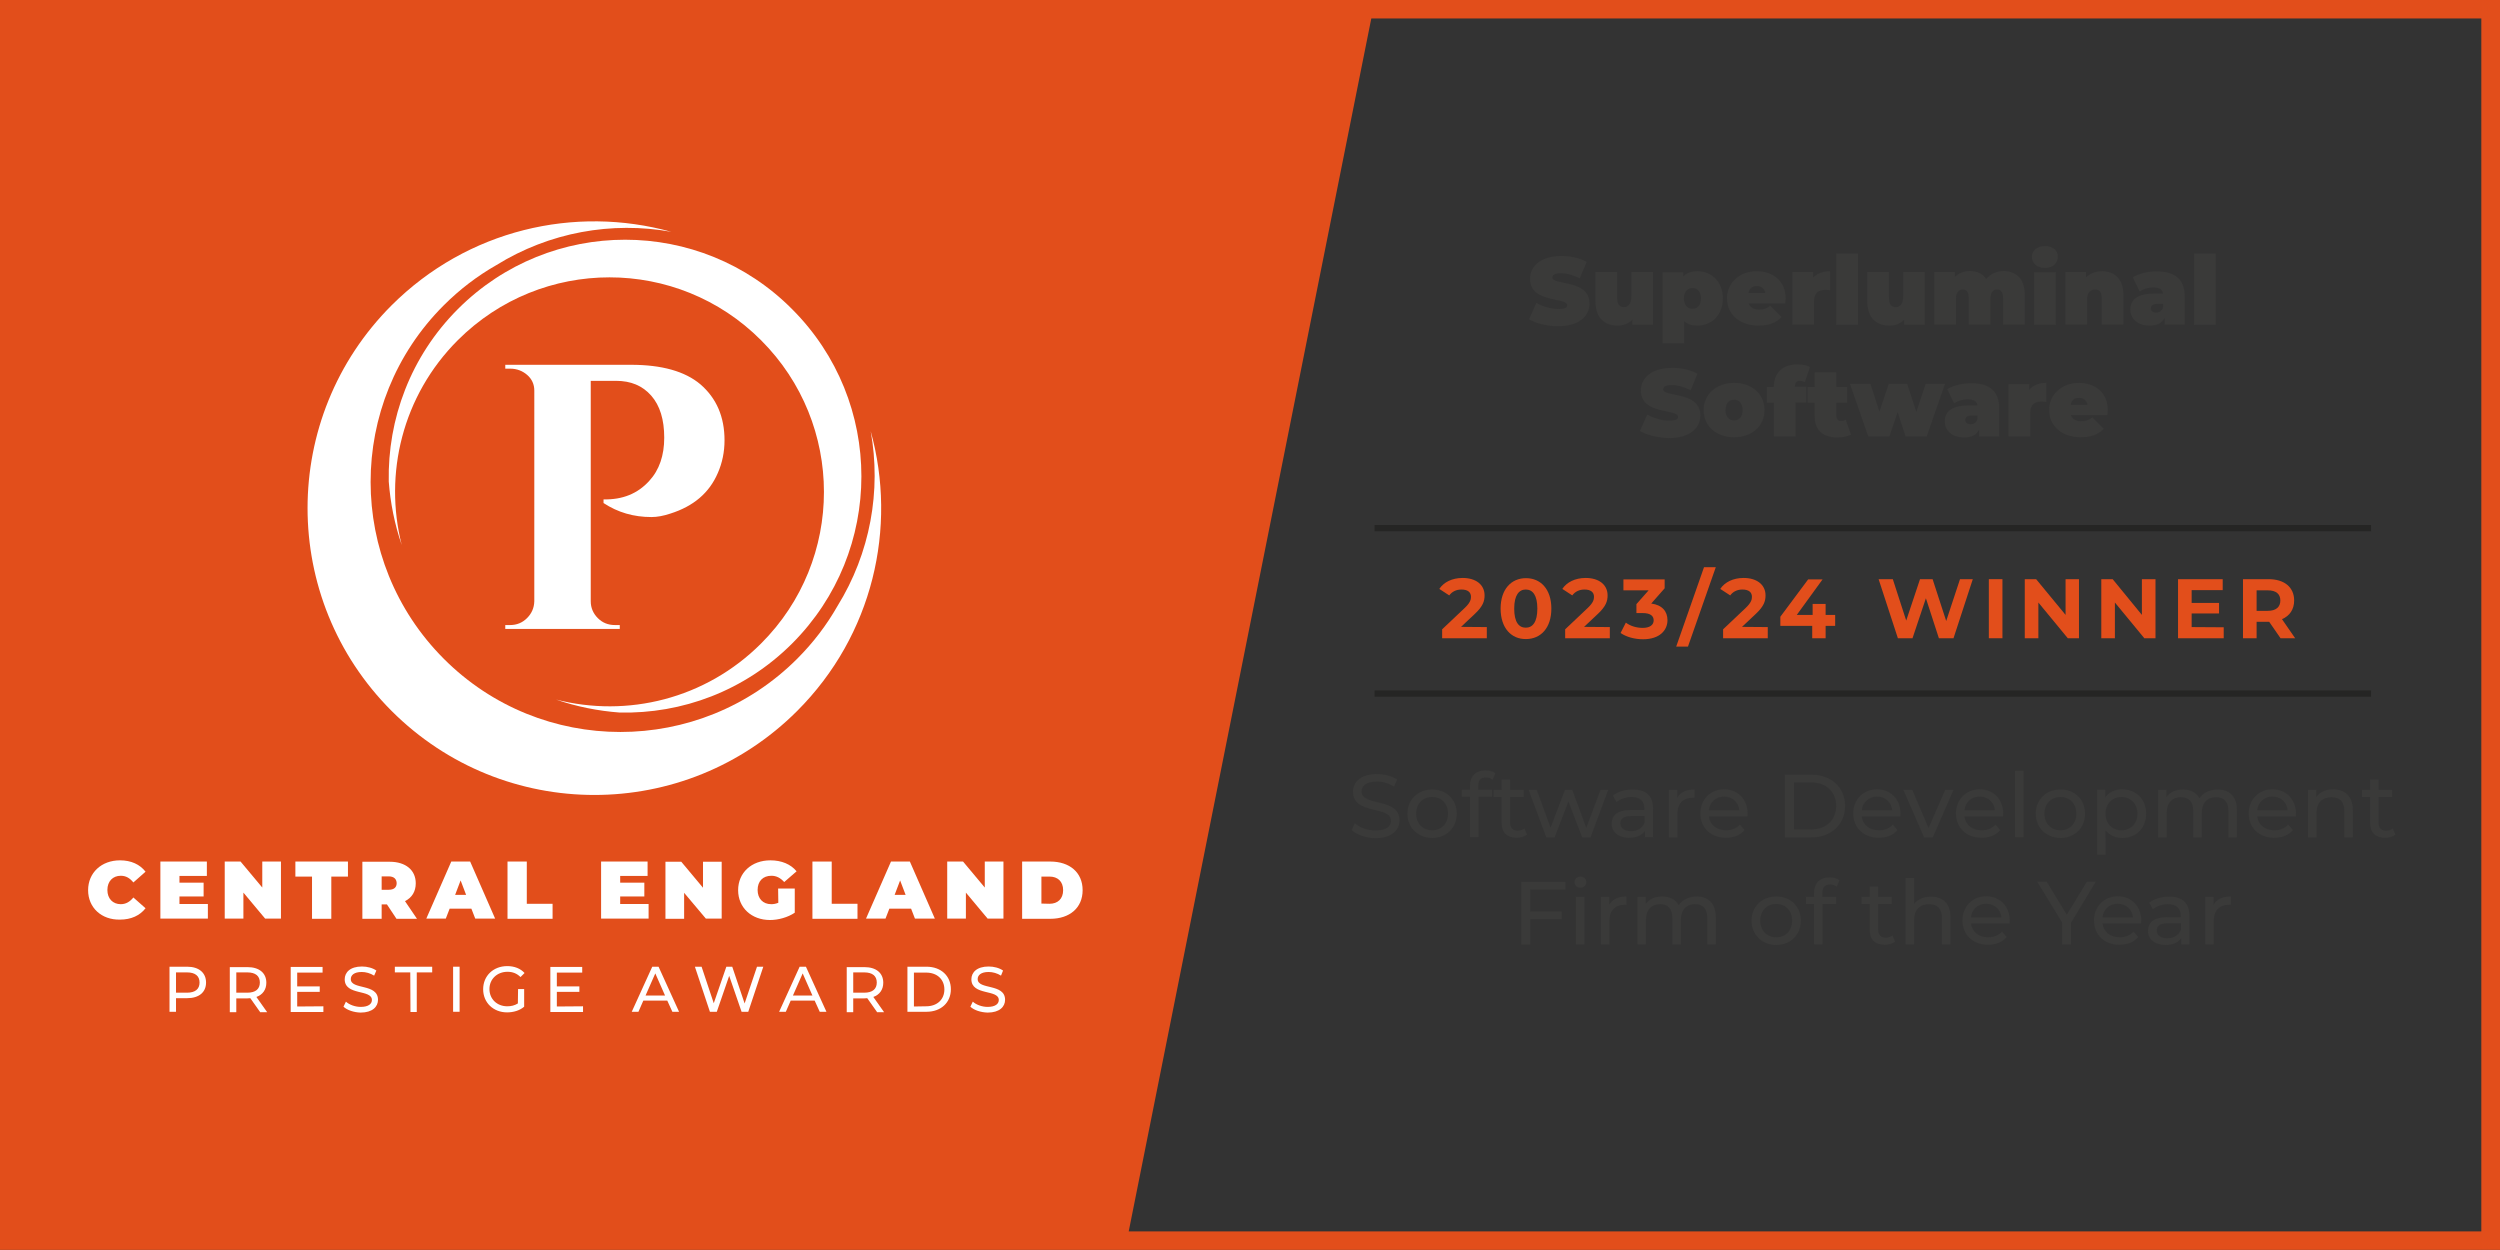 <?xml version="1.0" encoding="utf-8"?>
<!-- Generator: Adobe Illustrator 27.9.4, SVG Export Plug-In . SVG Version: 9.03 Build 54784)  -->
<svg version="1.1" id="Layer_1" xmlns="http://www.w3.org/2000/svg" xmlns:xlink="http://www.w3.org/1999/xlink" x="0px" y="0px"
	 viewBox="0 0 1231.5 615.7" style="enable-background:new 0 0 1231.5 615.7;" xml:space="preserve">
<rect x="0" y="0" width="1231.5" height="615.7" fill="#333333" stroke="none"/>
<style type="text/css">
	.st0{opacity:0.75;fill:#3C3C3B;enable-background:new    ;}
	.st1{fill:#E24E1B;}
	.st2{opacity:0.6;fill:#1D1D1B;enable-background:new    ;}
	.st3{fill:#FFFFFF;}
</style>
<g>
	<path class="st0" d="M665.8,408.9l1.6-3.4c2.3,2.1,6.2,3.6,10.2,3.6c5.3,0,7.6-2.1,7.6-4.8c0-7.5-18.7-2.8-18.7-14.2
		c0-4.8,3.7-8.8,11.8-8.8c3.6,0,7.4,1,9.9,2.7l-1.5,3.5c-2.7-1.7-5.7-2.5-8.5-2.5c-5.2,0-7.5,2.2-7.5,4.9c0,7.5,18.7,2.8,18.7,14.2
		c0,4.7-3.8,8.8-12,8.8C672.9,412.8,668.3,411.2,665.8,408.9z"/>
	<path class="st0" d="M693.3,400.8c0-7,5.2-11.9,12.2-11.9s12.1,4.9,12.1,11.9s-5.1,12-12.1,12C698.4,412.7,693.3,407.7,693.3,400.8
		z M713.3,400.8c0-5-3.3-8.2-7.8-8.2s-7.9,3.2-7.9,8.2s3.4,8.2,7.9,8.2C709.9,409,713.3,405.8,713.3,400.8z"/>
	<path class="st0" d="M728.2,387v2h6.8v3.5h-6.7v19.9h-4.2v-19.9h-4v-3.5h4V387c0-4.5,2.7-7.5,7.7-7.5c1.8,0,3.6,0.4,4.8,1.4
		l-1.3,3.2c-0.9-0.7-2-1.1-3.3-1.1C729.5,382.9,728.2,384.4,728.2,387z"/>
	<path class="st0" d="M752.2,411.1c-1.3,1.1-3.2,1.6-5.1,1.6c-4.7,0-7.4-2.6-7.4-7.3v-12.8h-4v-3.5h4v-5.1h4.2v5.1h6.7v3.5h-6.7
		v12.7c0,2.5,1.3,3.9,3.7,3.9c1.2,0,2.4-0.4,3.3-1.1L752.2,411.1z"/>
	<path class="st0" d="M792.2,389.1l-8.7,23.4h-4.1l-6.8-17.7l-6.8,17.7h-4.1l-8.7-23.4h4l6.8,18.6l7.1-18.6h3.6l6.9,18.7l7-18.7
		H792.2z"/>
	<path class="st0" d="M814.3,398.3v14.1h-4v-3.1c-1.4,2.1-4,3.4-7.7,3.4c-5.3,0-8.7-2.8-8.7-6.9c0-3.8,2.4-6.8,9.4-6.8h6.7v-0.8
		c0-3.6-2.1-5.6-6.3-5.6c-2.8,0-5.6,1-7.4,2.5l-1.8-3.2c2.4-1.9,5.9-3,9.7-3C810.7,388.9,814.3,391.9,814.3,398.3z M810.1,405.3V402
		h-6.5c-4.2,0-5.4,1.6-5.4,3.6c0,2.3,1.9,3.8,5.2,3.8C806.5,409.5,809,408,810.1,405.3z"/>
	<path class="st0" d="M834.7,388.9v4.1c-0.3,0-0.7,0-1,0c-4.5,0-7.4,2.8-7.4,7.9v11.6h-4.2v-23.4h4.1v3.9
		C827.7,390.3,830.6,388.9,834.7,388.9z"/>
	<path class="st0" d="M860.8,402.2h-19c0.5,4.1,3.8,6.8,8.5,6.8c2.7,0,5-0.9,6.8-2.8l2.3,2.7c-2.1,2.5-5.3,3.8-9.2,3.8
		c-7.5,0-12.6-5-12.6-12c0-6.9,5-11.9,11.7-11.9s11.6,4.9,11.6,12C860.9,401.3,860.8,401.8,860.8,402.2z M841.8,399.1h15
		c-0.4-3.9-3.4-6.7-7.5-6.7C845.2,392.4,842.2,395.2,841.8,399.1z"/>
	<path class="st0" d="M879.2,381.6h13c9.9,0,16.7,6.3,16.7,15.4s-6.8,15.5-16.7,15.5h-13V381.6z M892,408.6
		c7.6,0,12.5-4.7,12.5-11.6s-4.9-11.6-12.5-11.6h-8.3v23.2L892,408.6L892,408.6z"/>
	<path class="st0" d="M936.1,402.2h-19c0.5,4.1,3.8,6.8,8.5,6.8c2.7,0,5-0.9,6.8-2.8l2.3,2.7c-2.1,2.5-5.3,3.8-9.2,3.8
		c-7.5,0-12.6-5-12.6-12c0-6.9,5-11.9,11.7-11.9s11.6,4.9,11.6,12C936.2,401.3,936.1,401.8,936.1,402.2z M917.1,399.1h15
		c-0.4-3.9-3.4-6.7-7.5-6.7C920.6,392.4,917.6,395.2,917.1,399.1z"/>
	<path class="st0" d="M962.3,389.1l-10.2,23.4h-4.3l-10.2-23.4h4.4l8,18.8l8.2-18.8H962.3z"/>
	<path class="st0" d="M986.7,402.2h-19c0.5,4.1,3.8,6.8,8.5,6.8c2.7,0,5-0.9,6.8-2.8l2.3,2.7c-2.1,2.5-5.3,3.8-9.2,3.8
		c-7.5,0-12.6-5-12.6-12c0-6.9,5-11.9,11.7-11.9s11.6,4.9,11.6,12C986.8,401.3,986.7,401.8,986.7,402.2z M967.7,399.1h15
		c-0.4-3.9-3.4-6.7-7.5-6.7C971.1,392.4,968.1,395.2,967.7,399.1z"/>
	<path class="st0" d="M992.6,379.7h4.2v32.7h-4.2V379.7z"/>
	<path class="st0" d="M1002.8,400.8c0-7,5.2-11.9,12.2-11.9s12.1,4.9,12.1,11.9s-5.1,12-12.1,12
		C1007.9,412.7,1002.8,407.7,1002.8,400.8z M1022.8,400.8c0-5-3.3-8.2-7.8-8.2s-7.9,3.2-7.9,8.2s3.4,8.2,7.9,8.2
		S1022.8,405.8,1022.8,400.8z"/>
	<path class="st0" d="M1057.2,400.8c0,7.2-5,12-11.8,12c-3.3,0-6.2-1.3-8.2-3.8V421h-4.2v-32h4.1v3.7c1.9-2.6,4.9-3.9,8.3-3.9
		C1052.2,388.9,1057.2,393.6,1057.2,400.8z M1052.9,400.8c0-4.9-3.4-8.2-7.9-8.2c-4.5,0-7.8,3.3-7.8,8.2c0,5,3.4,8.2,7.8,8.2
		C1049.5,409,1052.9,405.8,1052.9,400.8z"/>
	<path class="st0" d="M1101.9,399v13.5h-4.2v-13c0-4.6-2.2-6.8-6.1-6.8c-4.2,0-7,2.7-7,7.8v12h-4.2v-13c0-4.6-2.2-6.8-6.1-6.8
		c-4.2,0-7,2.7-7,7.8v12h-4.2v-23.4h4.1v3.5c1.7-2.4,4.6-3.7,8.1-3.7c3.6,0,6.6,1.4,8.1,4.3c1.8-2.6,5-4.3,9-4.3
		C1098,388.9,1101.9,392.1,1101.9,399z"/>
	<path class="st0" d="M1130.9,402.2h-19c0.5,4.1,3.8,6.8,8.5,6.8c2.7,0,5-0.9,6.8-2.8l2.3,2.7c-2.1,2.5-5.3,3.8-9.2,3.8
		c-7.6,0-12.6-5-12.6-12c0-6.9,5-11.9,11.7-11.9s11.6,4.9,11.6,12C1131,401.3,1130.9,401.8,1130.9,402.2z M1111.9,399.1h15
		c-0.4-3.9-3.4-6.7-7.5-6.7C1115.3,392.4,1112.3,395.2,1111.9,399.1z"/>
	<path class="st0" d="M1159,399v13.5h-4.2v-13c0-4.6-2.3-6.8-6.3-6.8c-4.5,0-7.4,2.7-7.4,7.8v12h-4.2v-23.4h4.1v3.5
		c1.7-2.4,4.7-3.8,8.4-3.8C1155,388.9,1159,392.1,1159,399z"/>
	<path class="st0" d="M1180,411.1c-1.3,1.1-3.2,1.6-5.1,1.6c-4.7,0-7.4-2.6-7.4-7.3v-12.8h-4v-3.5h4v-5.1h4.2v5.1h6.7v3.5h-6.7v12.7
		c0,2.5,1.3,3.9,3.7,3.9c1.2,0,2.4-0.4,3.3-1.1L1180,411.1z"/>
	<path class="st0" d="M753.8,438.2v10.8h15.5v3.8h-15.5v12.5h-4.4v-30.9h21.8v3.8H753.8z"/>
	<path class="st0" d="M775.6,434.6c0-1.5,1.2-2.8,2.9-2.8s2.9,1.2,2.9,2.7c0,1.6-1.2,2.8-2.9,2.8
		C776.8,437.3,775.6,436.1,775.6,434.6z M776.3,441.8h4.2v23.4h-4.2V441.8z"/>
	<path class="st0" d="M801.2,441.6v4.1c-0.3,0-0.7,0-1,0c-4.5,0-7.4,2.8-7.4,7.9v11.6h-4.2v-23.4h4.1v3.9
		C794.2,443,797.1,441.6,801.2,441.6z"/>
	<path class="st0" d="M845.2,451.7v13.5H841v-13c0-4.6-2.2-6.8-6-6.8c-4.2,0-7,2.7-7,7.8v12h-4.2v-13c0-4.6-2.2-6.8-6-6.8
		c-4.2,0-7,2.7-7,7.8v12h-4.2v-23.4h4.1v3.5c1.7-2.4,4.5-3.7,8.1-3.7c3.6,0,6.6,1.4,8.1,4.3c1.8-2.6,5-4.3,9-4.3
		C841.3,441.6,845.2,444.9,845.2,451.7z"/>
	<path class="st0" d="M862.8,453.5c0-7,5.2-11.9,12.2-11.9s12.1,4.9,12.1,11.9s-5.1,12-12.1,12S862.8,460.5,862.8,453.5z
		 M882.8,453.5c0-5-3.3-8.2-7.8-8.2s-7.9,3.2-7.9,8.2s3.4,8.2,7.9,8.2C879.4,461.8,882.8,458.5,882.8,453.5z"/>
	<path class="st0" d="M897.7,439.8v2h6.8v3.5h-6.7v19.9h-4.2v-19.9h-4v-3.5h4v-2.1c0-4.5,2.7-7.5,7.7-7.5c1.8,0,3.6,0.4,4.8,1.4
		l-1.3,3.2c-0.9-0.7-2-1.1-3.3-1.1C899,435.7,897.7,437.1,897.7,439.8z"/>
	<path class="st0" d="M933.5,463.8c-1.3,1.1-3.2,1.6-5.1,1.6c-4.7,0-7.4-2.6-7.4-7.3v-12.8h-4v-3.5h4v-5.1h4.2v5.1h6.7v3.5h-6.7V458
		c0,2.5,1.3,3.9,3.7,3.9c1.2,0,2.4-0.4,3.3-1.1L933.5,463.8z"/>
	<path class="st0" d="M960.8,451.7v13.5h-4.2v-13c0-4.6-2.3-6.8-6.3-6.8c-4.5,0-7.4,2.7-7.4,7.8v12h-4.2v-32.7h4.2v12.7
		c1.8-2.2,4.7-3.5,8.2-3.5C956.8,441.6,960.8,444.9,960.8,451.7z"/>
	<path class="st0" d="M989.9,454.9h-19c0.5,4.1,3.8,6.8,8.5,6.8c2.7,0,5-0.9,6.8-2.8l2.3,2.7c-2.1,2.5-5.3,3.8-9.2,3.8
		c-7.5,0-12.6-5-12.6-12c0-6.9,5-11.9,11.7-11.9s11.6,4.9,11.6,12C990,454,989.9,454.5,989.9,454.9z M970.9,451.9h15
		c-0.4-3.9-3.4-6.7-7.5-6.7C974.3,445.2,971.3,447.9,970.9,451.9z"/>
	<path class="st0" d="M1020.2,454.5v10.7h-4.4v-10.8l-12.3-20.1h4.7l9.9,16.3l9.9-16.3h4.4L1020.2,454.5z"/>
	<path class="st0" d="M1054.7,454.9h-19c0.5,4.1,3.8,6.8,8.5,6.8c2.7,0,5-0.9,6.8-2.8l2.3,2.7c-2.1,2.5-5.3,3.8-9.2,3.8
		c-7.6,0-12.6-5-12.6-12c0-6.9,5-11.9,11.7-11.9s11.6,4.9,11.6,12C1054.8,454,1054.7,454.5,1054.7,454.9z M1035.7,451.9h15
		c-0.4-3.9-3.4-6.7-7.5-6.7C1039.1,445.2,1036.1,447.9,1035.7,451.9z"/>
	<path class="st0" d="M1078.5,451.1v14.1h-4v-3.1c-1.4,2.1-4,3.4-7.7,3.4c-5.3,0-8.7-2.8-8.7-6.9c0-3.8,2.4-6.8,9.4-6.8h6.7v-0.8
		c0-3.6-2.1-5.6-6.3-5.6c-2.8,0-5.6,1-7.4,2.5l-1.8-3.2c2.4-1.9,5.9-3,9.7-3C1074.9,441.6,1078.5,444.7,1078.5,451.1z M1074.3,458.1
		v-3.3h-6.5c-4.2,0-5.4,1.6-5.4,3.6c0,2.3,1.9,3.8,5.2,3.8C1070.7,462.2,1073.2,460.7,1074.3,458.1z"/>
	<path class="st0" d="M1098.9,441.6v4.1c-0.3,0-0.7,0-1,0c-4.5,0-7.4,2.8-7.4,7.9v11.6h-4.2v-23.4h4.1v3.9
		C1091.9,443,1094.8,441.6,1098.9,441.6z"/>
</g>
<g>
	<path class="st1" d="M732.4,308.9v5.5h-22V310l11.2-10.6c2.6-2.5,3-4,3-5.4c0-2.3-1.6-3.6-4.7-3.6c-2.5,0-4.6,1-6,2.9l-4.9-3.2
		c2.2-3.3,6.3-5.4,11.5-5.4c6.5,0,10.8,3.3,10.8,8.6c0,2.8-0.8,5.4-4.9,9.2l-6.7,6.3L732.4,308.9L732.4,308.9z"/>
	<path class="st1" d="M739.2,299.8c0-9.6,5.3-15,12.5-15c7.2,0,12.5,5.4,12.5,15c0,9.6-5.3,15-12.5,15
		C744.5,314.9,739.2,309.4,739.2,299.8z M757.3,299.8c0-6.6-2.3-9.4-5.7-9.4c-3.3,0-5.7,2.7-5.7,9.4s2.3,9.4,5.7,9.4
		C755,309.2,757.3,306.4,757.3,299.8z"/>
	<path class="st1" d="M793,308.9v5.5h-22V310l11.2-10.6c2.6-2.5,3-4,3-5.4c0-2.3-1.6-3.6-4.7-3.6c-2.5,0-4.6,1-6,2.9l-4.9-3.2
		c2.2-3.3,6.3-5.4,11.5-5.4c6.5,0,10.8,3.3,10.8,8.6c0,2.8-0.8,5.4-4.9,9.2l-6.7,6.3L793,308.9L793,308.9z"/>
	<path class="st1" d="M821.4,305.5c0,4.9-3.8,9.4-12,9.4c-4.1,0-8.3-1.1-11.1-3.1l2.6-5.1c2.2,1.7,5.3,2.6,8.3,2.6
		c3.4,0,5.4-1.4,5.4-3.7c0-2.2-1.6-3.6-5.4-3.6h-3.1v-4.4l6-6.8h-12.4v-5.4h20.3v4.4l-6.6,7.5C818.8,298,821.4,301.2,821.4,305.5z"
		/>
	<path class="st1" d="M839.4,279.4h5.8l-13.7,39.1h-5.8L839.4,279.4z"/>
	<path class="st1" d="M870.8,308.9v5.5h-22V310l11.2-10.6c2.6-2.5,3-4,3-5.4c0-2.3-1.6-3.6-4.7-3.6c-2.5,0-4.6,1-6,2.9l-4.9-3.2
		c2.2-3.3,6.3-5.4,11.5-5.4c6.5,0,10.8,3.3,10.8,8.6c0,2.8-0.8,5.4-4.9,9.2l-6.7,6.3L870.8,308.9L870.8,308.9z"/>
	<path class="st1" d="M904,308.3h-4.7v6.1h-6.6v-6.1H877v-4.5l13.7-18.4h7.1l-12.7,17.5h7.8v-5.4h6.4v5.4h4.7L904,308.3L904,308.3z"
		/>
	<path class="st1" d="M971.8,285.3l-9.5,29.1h-7.2l-6.4-19.7l-6.6,19.7h-7.2l-9.5-29.1h7l6.6,20.4l6.8-20.4h6.2l6.7,20.6l6.8-20.6
		H971.8z"/>
	<path class="st1" d="M979.7,285.3h6.7v29.1h-6.7V285.3z"/>
	<path class="st1" d="M1024.1,285.3v29.1h-5.5l-14.5-17.6v17.6h-6.7v-29.1h5.6l14.5,17.6v-17.6H1024.1z"/>
	<path class="st1" d="M1061.8,285.3v29.1h-5.5l-14.5-17.6v17.6h-6.7v-29.1h5.6l14.4,17.6v-17.6H1061.8z"/>
	<path class="st1" d="M1095.4,309v5.4h-22.5v-29.1h22v5.4h-15.3v6.3h13.5v5.2h-13.5v6.7L1095.4,309L1095.4,309z"/>
	<path class="st1" d="M1123.4,314.4l-5.6-8.1h-0.3h-5.9v8.1h-6.7v-29.1h12.6c7.8,0,12.6,4,12.6,10.5c0,4.4-2.2,7.6-6,9.2l6.5,9.4
		L1123.4,314.4L1123.4,314.4z M1117.1,290.8h-5.5v10.1h5.5c4.1,0,6.2-1.9,6.2-5.1C1123.3,292.6,1121.2,290.8,1117.1,290.8z"/>
</g>
<rect x="677.1" y="258.6" class="st2" width="490.9" height="3.1"/>
<rect x="677.1" y="340.1" class="st2" width="490.9" height="3.1"/>
<g>
	<g>
		<path class="st0" d="M753.2,157.3l3.6-8.1c3.1,1.8,7.3,3,10.9,3c3.2,0,4.3-0.7,4.3-1.8c0-4.2-18.3-0.8-18.3-13.1
			c0-6.1,5.2-11.2,15.4-11.2c4.4,0,9,0.9,12.5,2.9l-3.4,8.1c-3.3-1.6-6.3-2.5-9.2-2.5c-3.3,0-4.3,0.9-4.3,2.1
			c0,4,18.3,0.7,18.3,12.9c0,6.1-5.2,11.1-15.4,11.1C762.1,160.7,756.5,159.3,753.2,157.3z"/>
		<path class="st0" d="M814.3,134.1v25.9h-10.2v-2.5c-1.9,2-4.5,2.9-7.3,2.9c-6.2,0-10.9-3.6-10.9-12.1v-14.3h10.7v12.4
			c0,3.7,1.3,4.9,3.4,4.9c1.8,0,3.6-1.4,3.6-5.2v-12.1H814.3z"/>
		<path class="st0" d="M848.7,147c0,8.3-5.7,13.4-12.5,13.4c-2.8,0-5-0.7-6.6-2.2v10.9H819v-35h10.2v2.1c1.6-1.8,3.9-2.6,7.1-2.6
			C843,133.6,848.7,138.7,848.7,147z M837.9,147c0-3.4-1.8-5.1-4.2-5.1s-4.2,1.8-4.2,5.1s1.8,5.1,4.2,5.1S837.9,150.4,837.9,147z"/>
		<path class="st0" d="M879.4,149.5h-18c0.8,2,2.5,3,5.2,3c2.4,0,3.7-0.6,5.4-1.9l5.6,5.6c-2.5,2.7-6.1,4.2-11.3,4.2
			c-9.5,0-15.6-5.7-15.6-13.4c0-7.8,6.3-13.4,14.7-13.4c7.7,0,14.2,4.6,14.2,13.4C879.6,147.7,879.5,148.7,879.4,149.5z
			 M861.3,144.3h8.3c-0.4-2.2-2-3.4-4.2-3.4C863.2,140.9,861.7,142.2,861.3,144.3z"/>
		<path class="st0" d="M901.5,133.6v9.4c-1-0.1-1.6-0.2-2.4-0.2c-3.2,0-5.5,1.5-5.5,5.6v11.5h-10.7v-25.9h10.2v2.8
			C895,134.7,897.9,133.6,901.5,133.6z"/>
		<path class="st0" d="M904.5,124.9h10.7v35.1h-10.7V124.9z"/>
		<path class="st0" d="M948.1,134.1v25.9H938v-2.5c-1.9,2-4.5,2.9-7.3,2.9c-6.2,0-10.9-3.6-10.9-12.1v-14.3h10.7v12.4
			c0,3.7,1.3,4.9,3.4,4.9c1.8,0,3.6-1.4,3.6-5.2v-12.1H948.1z"/>
		<path class="st0" d="M997.4,145.2v14.7h-10.7V147c0-3.2-1.2-4.4-2.9-4.4c-1.9,0-3.3,1.3-3.3,4.7v12.6h-10.7V147
			c0-3.2-1.1-4.4-2.9-4.4c-1.9,0-3.4,1.3-3.4,4.7v12.6h-10.7v-25.9H963v2.4c1.9-1.9,4.5-2.9,7.3-2.9c3.4,0,6.3,1.2,8.1,3.9
			c2.1-2.5,5.1-3.9,8.7-3.9C992.9,133.6,997.4,137.1,997.4,145.2z"/>
		<path class="st0" d="M1000.9,126.6c0-3.1,2.5-5.4,6.4-5.4c3.9,0,6.4,2.2,6.4,5.2c0,3.3-2.5,5.6-6.4,5.6
			C1003.4,132,1000.9,129.6,1000.9,126.6z M1002,134.1h10.7v25.9H1002V134.1z"/>
		<path class="st0" d="M1046,145.2v14.7h-10.7V147c0-3.2-1.2-4.4-3.2-4.4c-2.2,0-4,1.4-4,5.2v12.1h-10.7v-25.9h10.2v2.6
			c2-2,4.8-3,7.8-3C1041.3,133.6,1046,137.1,1046,145.2z"/>
		<path class="st0" d="M1076.2,146v13.9h-9.9v-3.4c-1.2,2.6-3.7,3.9-7.3,3.9c-6.3,0-9.6-3.6-9.6-8c0-5,3.8-7.8,11.8-7.8h4.3
			c-0.3-2-1.8-3-4.9-3c-2.3,0-4.9,0.8-6.6,2l-3.4-7c3-1.9,7.6-2.9,11.6-2.9C1071.1,133.6,1076.2,137.4,1076.2,146z M1065.5,151.5
			v-1.8h-2.7c-2.3,0-3.3,0.8-3.3,2.2c0,1.2,0.9,2.1,2.6,2.1C1063.6,154,1064.9,153.2,1065.5,151.5z"/>
		<path class="st0" d="M1080.8,124.9h10.7v35.1h-10.7V124.9z"/>
		<path class="st0" d="M807.8,212.3l3.6-8.1c3.1,1.8,7.3,3,10.9,3c3.2,0,4.3-0.7,4.3-1.8c0-4.2-18.3-0.8-18.3-13.1
			c0-6.1,5.2-11.1,15.4-11.1c4.4,0,9,0.9,12.5,2.9l-3.4,8.1c-3.3-1.6-6.3-2.5-9.2-2.5c-3.3,0-4.3,0.9-4.3,2.1
			c0,4,18.3,0.7,18.3,12.9c0,6.1-5.2,11.1-15.4,11.1C816.7,215.7,811.1,214.3,807.8,212.3z"/>
		<path class="st0" d="M839.2,202c0-7.8,6.3-13.4,15-13.4c8.8,0,15,5.5,15,13.4s-6.2,13.4-15,13.4
			C845.5,215.4,839.2,209.9,839.2,202z M858.4,202c0-3.4-1.8-5.1-4.2-5.1c-2.4,0-4.2,1.7-4.2,5.1c0,3.4,1.8,5.1,4.2,5.1
			S858.4,205.4,858.4,202z"/>
		<path class="st0" d="M884.2,190.5h5.6v7.8h-5.3V215h-10.7v-16.6h-3.5v-7.8h3.5v-0.1c0-6.7,4.2-11,11.5-11c2.3,0,4.8,0.4,6.3,1.3
			l-2.5,7.4c-0.7-0.3-1.6-0.6-2.4-0.6C885.2,187.5,884.2,188.4,884.2,190.5L884.2,190.5L884.2,190.5z"/>
		<path class="st0" d="M911.8,214.1c-1.7,0.9-4.1,1.4-6.6,1.4c-7.1,0-11.3-3.4-11.3-10.5v-6.6h-3.5v-7.8h3.5v-7.2h10.7v7.2h5.3v7.8
			h-5.3v6.5c0,1.6,0.9,2.5,2.2,2.5c0.8,0,1.7-0.2,2.4-0.7L911.8,214.1z"/>
		<path class="st0" d="M958.1,189.1l-9,25.9h-10.4l-3.9-12l-4.1,12h-10.4l-9-25.9h10.1l4.4,13.7l4.6-13.7h9.1l4.5,13.8l4.6-13.8
			H958.1z"/>
		<path class="st0" d="M984.8,201.1V215h-9.9v-3.4c-1.2,2.6-3.7,3.9-7.3,3.9c-6.3,0-9.6-3.6-9.6-8c0-5,3.8-7.8,11.8-7.8h4.3
			c-0.3-2-1.8-3-4.9-3c-2.3,0-4.9,0.8-6.6,2l-3.4-7c3-1.9,7.6-2.9,11.6-2.9C979.7,188.6,984.8,192.5,984.8,201.1z M974.1,206.5v-1.8
			h-2.7c-2.3,0-3.3,0.8-3.3,2.2c0,1.2,1,2.1,2.5,2.1C972.2,209,973.6,208.2,974.1,206.5z"/>
		<path class="st0" d="M1008,188.6v9.4c-1-0.1-1.6-0.2-2.4-0.2c-3.2,0-5.5,1.5-5.5,5.6V215h-10.7v-25.8h10.2v2.8
			C1001.5,189.7,1004.4,188.6,1008,188.6z"/>
		<path class="st0" d="M1038.1,204.5h-18c0.8,2,2.5,3,5.2,3c2.4,0,3.7-0.6,5.4-1.9l5.6,5.6c-2.5,2.7-6.1,4.2-11.3,4.2
			c-9.5,0-15.6-5.7-15.6-13.4c0-7.8,6.3-13.4,14.7-13.4c7.7,0,14.2,4.6,14.2,13.4C1038.3,202.8,1038.2,203.8,1038.1,204.5z
			 M1020,199.4h8.3c-0.4-2.2-2-3.4-4.2-3.4C1021.9,195.9,1020.4,197.2,1020,199.4z"/>
	</g>
</g>
<path class="st1" d="M677.3,0H0v615.7h554.2h677.3V0H677.3z M1222.3,606.6H556L675.5,9.1h546.8L1222.3,606.6L1222.3,606.6z"/>
<g>
	<g>
		<path class="st3" d="M412.5,298.6c-5.3,9.3-11.9,18-19.8,25.9c-48.1,48.1-126.1,48.1-174.1,0s-48.1-126.1,0-174.1
			c7.9-7.9,16.6-14.5,25.9-19.8c26.1-16.2,56.9-21.7,86.2-16.4c-47.5-13.2-100.4-1.1-137.8,36.2c-55.2,55.2-55.2,144.6,0,199.8
			c55.2,55.2,144.6,55.2,199.8,0c37.3-37.3,49.4-90.3,36.2-137.8C434.2,241.7,428.7,272.5,412.5,298.6z"/>
		<path class="st3" d="M225.6,152.2c-23.4,23.4-34.7,54.3-34.1,85c0.8,10.6,2.9,21.1,6.4,31.3c-8.9-35,0.3-73.6,27.6-100.9
			c41.3-41.3,108.2-41.3,149.4,0c41.3,41.3,41.3,108.2,0,149.4c-27.4,27.4-66,36.6-101,27.6c10.1,3.5,20.7,5.6,31.3,6.4
			c30.7,0.7,61.6-10.6,85-34c45.5-45.5,45.5-119.2,0-164.7C344.9,106.7,271.1,106.7,225.6,152.2z"/>
		<path class="st3" d="M356.9,216.9c0,5.7-1.1,11.1-3.3,16.1c-4.2,9.8-12,16.4-23.4,20c-3.3,1.1-6.4,1.7-9.3,1.7
			c-8.8,0-16.6-2.3-23.6-6.9V246c9.3,0.2,16.8-2.8,22.5-9.1c5-5.4,7.4-12.6,7.4-21.3c0-8.9-2.1-15.8-6.4-20.7s-10-7.3-17.4-7.3H291
			v108.6c0,3.2,1.2,6,3.5,8.3s5.1,3.4,8.4,3.4h2.4v1.9h-56.4v-1.9h2.4c3.2,0,6-1.1,8.3-3.4c2.3-2.3,3.5-5,3.6-8.3V192.4
			c0-3.1-1.2-5.7-3.5-7.7s-5.1-3.1-8.4-3.1h-2.4v-1.9h62c15.1,0,26.5,3.2,34.1,9.6C353,196.2,356.9,205.4,356.9,216.9"/>
	</g>
	<g>
		<path class="st3" d="M43.4,438.5c0-8.6,6.6-14.7,15.7-14.7c5.5,0,9.8,2,12.6,5.6l-6,5.3c-1.7-2.1-3.6-3.3-6.2-3.3
			c-3.9,0-6.6,2.7-6.6,7s2.7,7,6.6,7c2.5,0,4.5-1.2,6.2-3.3l6,5.3c-2.8,3.6-7.1,5.6-12.6,5.6C50,453.2,43.4,447.1,43.4,438.5z"/>
		<path class="st3" d="M102.4,445.4v7.1H79v-28.1h22.9v7.1H88.4v3.3h11.9v6.8H88.4v3.7H102.4z"/>
		<path class="st3" d="M138.4,424.4v28.1h-7.8l-10.7-12.8v12.8h-9.2v-28.1h7.8l10.7,12.8v-12.8H138.4z"/>
		<path class="st3" d="M153.7,431.8h-8.2v-7.4h25.9v7.4h-8.2v20.8h-9.5L153.7,431.8L153.7,431.8z"/>
		<path class="st3" d="M190.6,445.5H188v7.1h-9.5v-28.1H192c7.8,0,12.8,4.1,12.8,10.6c0,4.1-1.9,7.1-5.3,8.8l5.9,8.7h-10.1
			L190.6,445.5z M191.4,431.7H188v6.6h3.5c2.6,0,3.9-1.2,3.9-3.3C195.3,433,194.1,431.7,191.4,431.7z"/>
		<path class="st3" d="M232.2,447.6h-10.7l-1.9,4.9H210l12.3-28.1h9.3l12.3,28.1h-9.8L232.2,447.6z M229.6,440.8l-2.7-7.1l-2.7,7.1
			H229.6z"/>
		<path class="st3" d="M250,424.4h9.5v20.8h12.7v7.4H250L250,424.4L250,424.4z"/>
		<path class="st3" d="M319.5,445.4v7.1h-23.4v-28.1H319v7.1h-13.5v3.3h11.9v6.8h-11.9v3.7H319.5z"/>
		<path class="st3" d="M355.5,424.4v28.1h-7.8L337,439.8v12.8h-9.2v-28.1h7.8l10.7,12.8v-12.8H355.5z"/>
		<path class="st3" d="M383.3,437.7h8.2v11.9c-3.4,2.3-8.1,3.6-12.2,3.6c-9.1,0-15.7-6.1-15.7-14.7c0-8.6,6.6-14.7,15.9-14.7
			c5.5,0,10,1.9,12.9,5.4l-6.1,5.3c-1.8-2-3.8-3.1-6.3-3.1c-4.2,0-6.8,2.7-6.8,7c0,4.2,2.6,7,6.7,7c1.2,0,2.3-0.2,3.5-0.7
			L383.3,437.7L383.3,437.7z"/>
		<path class="st3" d="M400.2,424.4h9.5v20.8h12.7v7.4h-22.2L400.2,424.4L400.2,424.4z"/>
		<path class="st3" d="M448.8,447.6h-10.7l-1.9,4.9h-9.6l12.3-28.1h9.3l12.3,28.1h-9.8L448.8,447.6z M446.1,440.8l-2.7-7.1l-2.7,7.1
			H446.1z"/>
		<path class="st3" d="M494.3,424.4v28.1h-7.8l-10.7-12.8v12.8h-9.2v-28.1h7.8l10.7,12.8v-12.8H494.3z"/>
		<path class="st3" d="M503.5,424.4h13.9c9.4,0,15.9,5.3,15.9,14.1s-6.5,14.1-15.9,14.1h-13.9V424.4z M517,445.2
			c4,0,6.7-2.4,6.7-6.7c0-4.3-2.7-6.7-6.7-6.7h-4v13.3L517,445.2L517,445.2z"/>
		<path class="st3" d="M101.5,484c0,4.8-3.5,7.7-9.3,7.7h-5.5v6.7h-3.2v-22.2h8.7C98,476.2,101.5,479.2,101.5,484z M98.3,484
			c0-3.2-2.1-5-6.2-5h-5.4v10h5.4C96.2,489,98.3,487.2,98.3,484z"/>
		<path class="st3" d="M128.1,498.5l-4.8-6.8c-0.4,0-0.9,0.1-1.4,0.1h-5.5v6.8h-3.2v-22.2h8.7c5.8,0,9.3,2.9,9.3,7.7
			c0,3.4-1.8,5.9-4.9,7l5.3,7.5H128.1z M128,484c0-3.2-2.1-5-6.2-5h-5.4v10h5.4C125.9,489,128,487.2,128,484z"/>
		<path class="st3" d="M159.3,495.7v2.8h-16.1v-22.2h15.7v2.8h-12.5v6.8h11.1v2.7h-11.1v7.2L159.3,495.7L159.3,495.7z"/>
		<path class="st3" d="M169.2,495.9l1.2-2.5c1.6,1.5,4.5,2.6,7.3,2.6c3.8,0,5.5-1.5,5.5-3.4c0-5.4-13.4-2-13.4-10.2
			c0-3.4,2.7-6.3,8.5-6.3c2.6,0,5.3,0.7,7.1,2l-1.1,2.5c-1.9-1.2-4.1-1.8-6.1-1.8c-3.8,0-5.4,1.6-5.4,3.5c0,5.4,13.4,2,13.4,10.2
			c0,3.4-2.7,6.3-8.6,6.3C174.3,498.7,171,497.6,169.2,495.9z"/>
		<path class="st3" d="M202.1,479h-7.6v-2.8h18.4v2.8h-7.6v19.5h-3.1L202.1,479L202.1,479z"/>
		<path class="st3" d="M223.2,476.2h3.2v22.2h-3.2V476.2z"/>
		<path class="st3" d="M255.2,487.2h3v8.7c-2.2,1.9-5.3,2.8-8.4,2.8c-6.8,0-11.8-4.8-11.8-11.4c0-6.6,5-11.4,11.9-11.4
			c3.5,0,6.5,1.2,8.5,3.4l-2,2c-1.8-1.8-3.9-2.6-6.4-2.6c-5.1,0-8.9,3.6-8.9,8.5c0,4.9,3.7,8.5,8.8,8.5c1.9,0,3.6-0.4,5.2-1.4
			L255.2,487.2L255.2,487.2L255.2,487.2z"/>
		<path class="st3" d="M287.2,495.7v2.8h-16.1v-22.2h15.7v2.8h-12.5v6.8h11.1v2.7h-11.1v7.2L287.2,495.7L287.2,495.7z"/>
		<path class="st3" d="M328.7,492.9h-11.8l-2.4,5.5h-3.3l10.1-22.2h3.1l10.1,22.2h-3.3L328.7,492.9z M327.6,490.4l-4.8-10.9
			l-4.8,10.9H327.6z"/>
		<path class="st3" d="M376,476.2l-7.4,22.2h-3.3l-6.1-17.7l-6.1,17.7h-3.4l-7.4-22.2h3.3l6,18l6.2-18h2.9l6.1,18.1l6.1-18.1H376z"
			/>
		<path class="st3" d="M401.3,492.9h-11.8l-2.4,5.5h-3.3l10.1-22.2h3.1l10.1,22.2h-3.3L401.3,492.9z M400.2,490.4l-4.8-10.9
			l-4.8,10.9H400.2z"/>
		<path class="st3" d="M432,498.5l-4.8-6.8c-0.4,0-0.9,0.1-1.4,0.1h-5.5v6.8h-3.2v-22.2h8.7c5.8,0,9.3,2.9,9.3,7.7
			c0,3.4-1.8,5.9-4.9,7l5.3,7.5H432z M431.9,484c0-3.2-2.1-5-6.2-5h-5.4v10h5.4C429.8,489,431.9,487.2,431.9,484z"/>
		<path class="st3" d="M447,476.2h9.4c7.1,0,12,4.5,12,11.1s-4.9,11.1-12,11.1H447V476.2z M456.2,495.7c5.5,0,9-3.4,9-8.3
			s-3.5-8.3-9-8.3h-6v16.7L456.2,495.7L456.2,495.7z"/>
		<path class="st3" d="M478,495.9l1.2-2.5c1.6,1.5,4.5,2.6,7.3,2.6c3.8,0,5.5-1.5,5.5-3.4c0-5.4-13.5-2-13.5-10.2
			c0-3.4,2.7-6.3,8.5-6.3c2.6,0,5.3,0.7,7.1,2l-1,2.5c-1.9-1.2-4.1-1.8-6.1-1.8c-3.8,0-5.4,1.6-5.4,3.5c0,5.4,13.5,2,13.5,10.2
			c0,3.4-2.7,6.3-8.6,6.3C483.1,498.7,479.8,497.6,478,495.9z"/>
	</g>
</g>
</svg>
